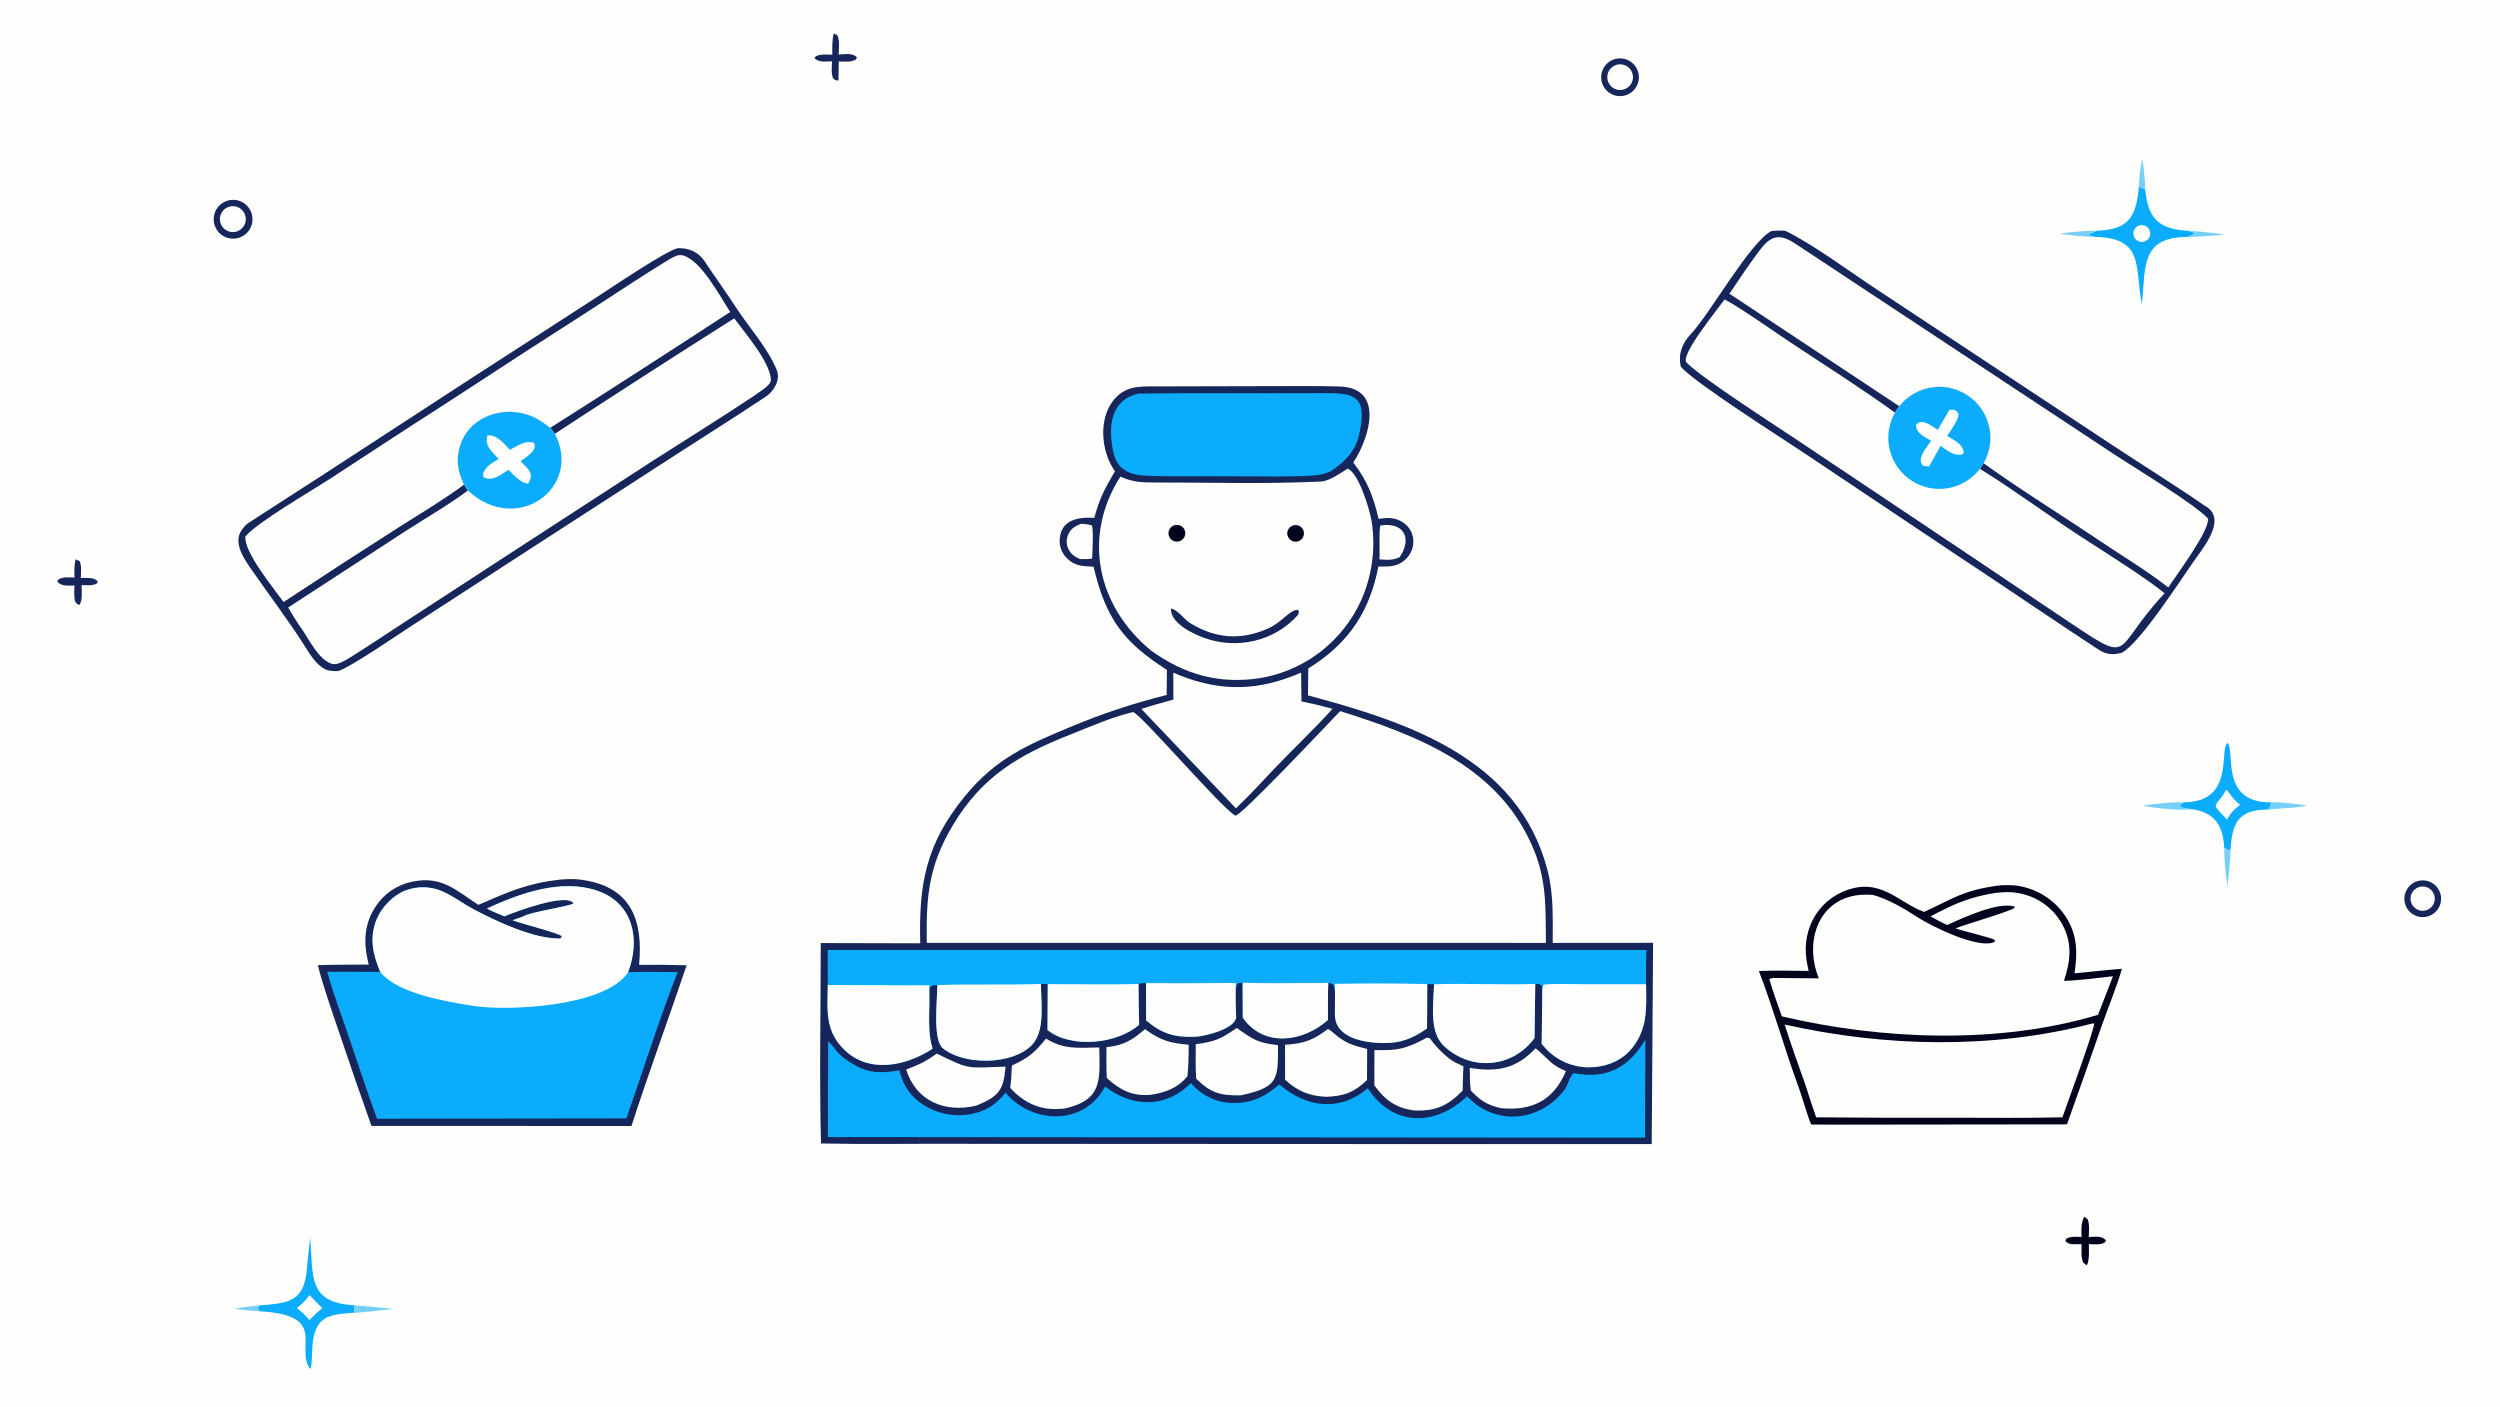 <svg version="1.1" xmlns="http://www.w3.org/2000/svg" style="display: block;" viewBox="0 0 2048 1152" width="1820" height="1024" preserveAspectRatio="none">
<path transform="translate(0,0)" fill="rgb(254,254,253)" d="M 0 0 L 2048 0 L 2048 1152 L 0 1152 L 0 0 z"/>
<path transform="translate(0,0)" fill="rgb(22,37,90)" d="M 940.077 316.49 L 1042.81 316.235 C 1061 316.208 1079.11 316.017 1097.3 316.537 C 1134.63 317.605 1121.84 358.633 1108.61 378.876 C 1120.34 394.036 1125.02 406.591 1129.35 424.934 C 1130.97 424.673 1132.6 424.481 1134.24 424.358 C 1140.89 423.857 1146.53 425.132 1151.67 429.673 C 1155.45 433.037 1157.66 437.814 1157.78 442.867 C 1157.98 448.237 1155.97 453.454 1152.22 457.307 C 1145.12 464.614 1138.33 463.969 1129.16 463.983 C 1128.76 466.187 1128.3 468.379 1127.78 470.557 C 1119.58 505.137 1101.9 528.839 1071.75 547.454 L 1071.52 569.507 C 1152.55 591.359 1243.72 620.501 1267.69 712.597 C 1272.88 732.523 1271.95 751.823 1271.97 772.241 L 1354.21 772.172 L 1353.08 936.983 L 1084.75 936.96 L 779.937 936.791 C 744.48 936.651 707.838 937.294 672.57 936.495 C 671.154 883.908 672.349 825.355 672.344 772.372 L 753.87 772.567 C 752.589 724.293 758.43 691.311 790.16 652.411 C 815.554 621.278 841.077 610.275 877.203 595.22 C 902.662 584.537 928.909 575.838 955.708 569.198 L 955.958 548.622 C 919.367 525.47 905.712 505.662 895.831 464.128 C 886.601 463.585 880.242 463.91 873.318 456.449 C 869.659 452.51 867.77 447.245 868.091 441.878 C 869.116 425.477 883.378 423.299 896.432 424.15 C 900.833 407.988 904.901 400.369 913.382 385.98 C 901.665 369.617 899.318 341.377 913.815 325.919 C 921.497 317.728 929.623 316.701 940.077 316.49 z"/>
<path transform="translate(0,0)" fill="rgb(254,254,253)" d="M 1097.89 582.402 C 1163.24 602.956 1229.69 628.828 1257.04 697.276 C 1267.23 722.798 1266.1 745.356 1266.39 772.26 L 1184.5 772.187 L 759.225 772.184 C 758.612 734.328 760.694 709.054 780.738 675.607 C 804.75 635.536 835.001 618.074 877.212 601.435 C 894.617 594.574 909.275 587.867 928.111 583.186 C 933.436 583.333 1000.31 661.578 1011.97 668.003 C 1015.38 669.879 1089.31 591.203 1097.89 582.402 z"/>
<path transform="translate(0,0)" fill="rgb(11,172,252)" d="M 678.103 778.045 L 1348.79 778.067 C 1348.39 787.538 1348.41 796.586 1348.44 806.045 C 1348.8 826.08 1349.92 844.62 1334.81 860.841 C 1326.45 869.825 1314.12 874.046 1301.95 874.113 C 1288.92 874.221 1276.4 869.05 1267.24 859.778 C 1265.76 858.242 1264.33 856.658 1262.95 855.026 L 1263.41 815.23 C 1263.45 812.322 1263.53 810.418 1263.1 807.488 C 1260.85 805.433 1261.53 806.086 1257.7 805.824 C 1257.56 820.611 1257.35 835.397 1257.07 850.182 C 1239.15 874.681 1205.36 877.63 1182.95 856.737 C 1170.52 845.152 1174.32 822.156 1174.8 806.128 L 1169.19 805.972 C 1169.13 817.969 1169.23 830.361 1168.99 842.323 C 1157.16 850.553 1147.55 854.502 1132.59 854.255 C 1117.68 854.009 1093.8 850.183 1093.57 831.164 C 1092.98 823.809 1094.85 813.658 1092.48 806.961 C 1092.03 805.688 1089.86 805.416 1088.14 804.851 C 1087.66 813.977 1087.93 825.958 1087.87 835.31 C 1067.67 853.418 1035.19 858.265 1018.07 833.379 L 1017.96 804.817 L 1014.13 805.27 C 1010.63 809.841 1012.83 826.472 1012.64 833.255 C 1011.48 842.643 987.58 848.674 979.371 849.052 C 962.396 849.833 951.602 846.57 938.902 835.669 L 938.839 805.183 C 936.778 805.276 934.563 805.173 932.694 805.826 C 932.708 816.966 932.869 828.105 933.177 839.241 C 915.052 855.208 877.157 858.919 858.115 843.571 L 858.319 806.019 L 852.746 805.858 C 852.813 821.593 856.401 844.23 845.333 855.823 C 829.414 872.496 789.073 872.63 772.143 858.318 C 763.965 851.406 767.888 818.261 767.879 806.795 C 763.416 807.174 764.171 806.391 761.8 809.013 C 760.751 814.263 761.702 816.366 761.363 821.066 C 761.208 833.212 760.225 847.508 764.004 858.858 C 742.336 873.07 711.641 879.831 691.087 859.186 C 675.55 843.581 677.928 826.747 678.115 806.695 L 678.103 778.045 z"/>
<path transform="translate(0,0)" fill="rgb(254,254,253)" d="M 1263.41 815.23 C 1263.42 811.912 1263.08 809.295 1264.59 806.43 C 1271.85 805.475 1287.47 806.015 1295.33 806.046 L 1348.44 806.045 C 1348.8 826.08 1349.92 844.62 1334.81 860.841 C 1326.45 869.825 1314.12 874.046 1301.95 874.113 C 1288.92 874.221 1276.4 869.05 1267.24 859.778 C 1265.76 858.242 1264.33 856.658 1262.95 855.026 L 1263.41 815.23 z"/>
<path transform="translate(0,0)" fill="rgb(254,254,253)" d="M 678.115 806.695 L 761.241 806.982 L 761.363 821.066 C 761.208 833.212 760.225 847.508 764.004 858.858 C 742.336 873.07 711.641 879.831 691.087 859.186 C 675.55 843.581 677.928 826.747 678.115 806.695 z"/>
<path transform="translate(0,0)" fill="rgb(254,254,253)" d="M 767.879 806.795 C 795.975 805.766 824.552 806.839 852.746 805.858 C 852.813 821.593 856.401 844.23 845.333 855.823 C 829.414 872.496 789.073 872.63 772.143 858.318 C 763.965 851.406 767.888 818.261 767.879 806.795 z"/>
<path transform="translate(0,0)" fill="rgb(254,254,253)" d="M 1174.8 806.128 C 1202.14 805.191 1231.01 806.799 1257.7 805.824 C 1257.56 820.611 1257.35 835.397 1257.07 850.182 C 1239.15 874.681 1205.36 877.63 1182.95 856.737 C 1170.52 845.152 1174.32 822.156 1174.8 806.128 z"/>
<path transform="translate(0,0)" fill="rgb(254,254,253)" d="M 1093.64 805.78 C 1117.68 805.322 1145.24 805.301 1169.19 805.972 C 1169.13 817.969 1169.23 830.361 1168.99 842.323 C 1157.16 850.553 1147.55 854.502 1132.59 854.255 C 1117.68 854.009 1093.8 850.183 1093.57 831.164 L 1093.64 805.78 z"/>
<path transform="translate(0,0)" fill="rgb(254,254,253)" d="M 858.319 806.019 C 881.918 805.918 909.434 806.584 932.694 805.826 C 932.708 816.966 932.869 828.105 933.177 839.241 C 915.052 855.208 877.157 858.919 858.115 843.571 L 858.319 806.019 z"/>
<path transform="translate(0,0)" fill="rgb(254,254,253)" d="M 938.839 805.183 C 963.303 805.32 987.767 805.273 1012.23 805.045 C 1012.3 813.65 1012.08 824.864 1012.64 833.255 C 1011.48 842.643 987.58 848.674 979.371 849.052 C 962.396 849.833 951.602 846.57 938.902 835.669 L 938.839 805.183 z"/>
<path transform="translate(0,0)" fill="rgb(254,254,253)" d="M 1017.96 804.817 C 1038.54 805.681 1059.55 804.931 1080.18 805.125 C 1082.52 805.148 1085.86 805.103 1088.14 804.851 C 1087.66 813.977 1087.93 825.958 1087.87 835.31 C 1067.67 853.418 1035.19 858.265 1018.07 833.379 L 1017.96 804.817 z"/>
<path transform="translate(0,0)" fill="rgb(254,254,253)" d="M 1103.85 383.835 C 1112.96 386.839 1122.13 417.602 1123.63 426.879 C 1128.25 455.53 1121.43 486.627 1104.39 510.182 C 1087.37 534.193 1061.49 550.438 1032.47 555.323 C 998.972 560.626 969.839 552.384 942.715 532.615 C 898.646 496.162 886.515 439.42 917.818 390.326 C 927.527 394.811 935.57 395.177 946.095 395.167 C 991.476 395.124 1037.29 396.546 1082.58 394.345 C 1088.59 394.053 1098.75 387.263 1103.85 383.835 z"/>
<path transform="translate(0,0)" fill="rgb(22,37,90)" d="M 959.225 498.351 C 965.05 499.51 969.969 507.246 974.981 510.323 C 995.652 523.013 1016.68 524.685 1038.86 514.687 C 1050.49 509.439 1056.35 499.578 1063.04 499.429 L 1064.13 500.982 L 1063.34 503.56 C 1044.36 525.133 1013.4 532.225 986.532 522.439 C 976.782 518.888 958.726 510.322 959.225 498.351 z"/>
<path transform="translate(0,0)" fill="rgb(2,4,29)" d="M 961.128 430.524 C 963.403 429.434 966.092 429.677 968.134 431.158 C 970.176 432.639 971.242 435.12 970.913 437.62 C 970.583 440.121 968.911 442.241 966.555 443.142 C 963.111 444.461 959.24 442.826 957.783 439.439 C 956.326 436.051 957.802 432.117 961.128 430.524 z"/>
<path transform="translate(0,0)" fill="rgb(2,4,29)" d="M 1058.47 430.637 C 1061.84 429.062 1065.86 430.479 1067.5 433.825 C 1069.13 437.171 1067.79 441.212 1064.48 442.912 C 1062.28 444.041 1059.64 443.893 1057.58 442.527 C 1055.52 441.16 1054.36 438.788 1054.54 436.323 C 1054.73 433.857 1056.23 431.683 1058.47 430.637 z"/>
<path transform="translate(0,0)" fill="rgb(11,172,252)" d="M 1347.93 851.406 L 1347.59 931.776 L 678.221 931.224 L 678.443 852.757 C 683.438 857.059 684.664 862.389 694.91 869.081 C 710.285 879.125 719.343 879.379 736.76 876.638 C 739.415 887.354 744.076 895.493 752.923 902.367 C 764.207 910.958 778.43 914.739 792.491 912.886 C 805.779 911.166 815.544 905.367 823.685 894.933 C 845.807 920.891 888.132 922.126 905.292 889.901 C 927.447 907.18 955.481 907.685 975.597 886.942 C 975.728 887.1 975.858 887.257 975.988 887.414 C 983.954 896.838 995.442 902.573 1007.76 903.276 C 1023.83 904.342 1036.22 898.379 1048.05 888.196 C 1070.04 907.134 1097.51 910.884 1120.52 891.291 C 1140.96 922.921 1175.85 922.644 1201.86 897.834 C 1202.74 898.752 1203.64 899.647 1204.57 900.517 C 1227.65 922.514 1263.29 917.601 1281.93 892.036 C 1284.71 888.219 1285.43 882.301 1289.1 878.848 C 1316.34 884.273 1334.22 874.212 1347.93 851.406 z"/>
<path transform="translate(0,0)" fill="rgb(11,172,252)" d="M 932.883 322.334 C 981.117 321.65 1029.35 322.266 1077.67 321.998 C 1106.54 321.837 1121.7 320.678 1113.26 356.407 C 1110.06 369.938 1100.95 379.222 1089.4 386.292 C 1087.59 387.039 1085.74 387.694 1083.86 388.255 C 1073.13 391.411 1017.98 389.784 1003.77 390.074 C 982.175 389.812 960.662 390.535 939.075 389.634 C 924.759 389.036 914.723 384.46 911.784 369.24 C 907.907 349.169 909.538 327.553 932.883 322.334 z"/>
<path transform="translate(0,0)" fill="rgb(254,254,253)" d="M 961.154 550.878 C 963.069 551.735 965.004 552.545 966.958 553.308 C 1001.42 566.845 1031.94 565.678 1065.89 550.832 L 1066.14 574.446 C 1074.7 576.16 1083.19 578.183 1091.6 580.513 C 1078.53 595.107 1057.92 614.955 1043.74 629.737 C 1033.22 641.052 1023.59 651.286 1012.5 662.011 L 935.01 580.658 C 942.988 577.869 952.977 575.295 961.24 572.95 L 961.154 550.878 z"/>
<path transform="translate(0,0)" fill="rgb(254,254,253)" d="M 1168.79 849.902 C 1169.47 850.009 1170.28 850.138 1171.23 850.288 C 1175.77 856.61 1180.97 861.994 1187.02 866.841 C 1190.37 869.516 1195.06 871.612 1198.88 873.393 C 1198.43 879.687 1198.39 886.82 1198.22 893.197 C 1186.05 905.724 1175.55 910.39 1158.1 909.425 C 1143.14 907.259 1134.56 900.927 1125.89 888.956 L 1125.92 859.997 C 1145.5 860.551 1151.75 858.977 1168.79 849.902 z"/>
<path transform="translate(0,0)" fill="rgb(254,254,253)" d="M 856.89 850.606 C 871.534 859.822 883.968 858.143 900.536 857.834 C 900.896 884.166 903.6 900.793 872.241 907.859 C 853.881 910.103 839.984 904.456 827.584 891.01 C 828.466 884.396 828.666 879.294 828.911 872.673 C 842.549 866.421 847.5 862.222 856.89 850.606 z"/>
<path transform="translate(0,0)" fill="rgb(254,254,253)" d="M 1013.14 841.936 C 1027.28 851.794 1029.82 853.862 1046.95 855.997 C 1046.98 884.205 1047.26 890.45 1016.48 897.075 C 1016 897.091 1015.52 897.101 1015.04 897.106 C 999.082 897.237 991.343 894.739 979.927 883.465 C 979.222 875.67 979.568 863.394 979.571 855.246 C 996.002 852.869 999.407 851.215 1013.14 841.936 z"/>
<path transform="translate(0,0)" fill="rgb(254,254,253)" d="M 1087.77 842.79 C 1089.45 843.169 1094.06 847.557 1095.96 848.999 C 1103.95 855.049 1110.49 856.739 1119.99 859.145 L 1119.85 884.574 C 1109.17 894.807 1100.86 897.822 1086.35 898.284 C 1072.36 897.549 1063.05 893.759 1052.75 884.287 L 1052.71 855.671 C 1068.3 854.698 1075.71 851.869 1087.77 842.79 z"/>
<path transform="translate(0,0)" fill="rgb(254,254,253)" d="M 937.994 842.866 C 951.028 852.367 958.312 854.196 973.749 855.655 C 973.764 865.135 973.647 871.969 972.773 881.374 C 964.784 891.211 954.455 894.963 942.243 896.692 C 927.285 897.849 917.443 892.683 906.68 882.859 C 906.245 874.856 906.417 865.736 906.4 857.637 C 920.673 856.162 927.574 851.805 937.994 842.866 z"/>
<path transform="translate(0,0)" fill="rgb(254,254,253)" d="M 1257.89 858.622 C 1259.79 859.427 1269.69 869.737 1272.79 871.832 C 1276.8 874.535 1278.34 875.219 1282.83 877.293 C 1272.48 901.338 1255.23 909.927 1229.51 907.598 C 1217.67 904.662 1213.3 901.726 1204.94 893.268 C 1204.01 886.94 1204.1 880.994 1204.03 874.616 C 1226.39 878.251 1242.01 875.4 1257.89 858.622 z"/>
<path transform="translate(0,0)" fill="rgb(254,254,253)" d="M 767.346 862.848 C 795.374 876.564 791.233 874.507 823.77 873.564 C 822.139 892.983 818.206 897.891 799.941 905.458 C 774.469 911.696 750.397 901.993 742.338 875.952 C 753.338 871.725 757.856 869.74 767.346 862.848 z"/>
<path transform="translate(0,0)" fill="rgb(254,254,253)" d="M 1130.92 430.318 C 1150.44 427.489 1156.94 441.081 1146.64 456.251 C 1141.12 459.103 1136.03 458.564 1130.03 458.111 C 1130.51 451.972 1129.43 433.987 1130.92 430.318 z"/>
<path transform="translate(0,0)" fill="rgb(254,254,253)" d="M 885.356 429.051 C 889.511 429.142 890.463 429.269 894.492 430.287 C 895.869 433.084 894.962 452.748 894.673 457.364 C 892.938 458.14 886.931 457.887 884.738 457.883 C 880.398 455.965 877.387 454.077 875.232 449.59 C 873.559 446.147 873.394 442.164 874.777 438.595 C 876.986 432.874 880.158 431.306 885.356 429.051 z"/>
<path transform="translate(0,0)" fill="rgb(22,37,90)" d="M 1451.09 189.246 C 1453.61 188.922 1461.39 188.438 1463.32 189.397 C 1487.13 201.262 1516.59 223.453 1538.74 237.903 L 1728.84 363.494 C 1754.49 380.554 1780.76 396.63 1806.13 414.223 C 1824 423.796 1807.61 445.043 1798.85 457.289 C 1787.37 473.318 1753.8 525.97 1738.3 534.566 C 1731.17 536.586 1725.49 536.189 1719.19 532.076 C 1680.92 507.086 1643.25 481.162 1605.06 456.049 L 1476.85 370.306 C 1460.16 359.132 1386.99 312.696 1376.93 300.286 C 1374.55 289.797 1378.11 280.979 1385.24 273.457 C 1400.79 257.043 1433.62 198.28 1451.09 189.246 z"/>
<path transform="translate(0,0)" fill="rgb(254,254,253)" d="M 1412.82 245.201 C 1426.58 252.56 1453.02 271.346 1467.33 280.837 C 1495.33 299.416 1525.31 318.345 1552.36 337.932 C 1553.4 336.098 1554.58 334.345 1555.89 332.689 C 1569.46 315.491 1594 311.679 1612.15 323.951 C 1630.29 336.224 1635.89 360.421 1624.98 379.417 C 1624.07 381.003 1623.06 382.526 1621.95 383.979 C 1650.04 401.241 1681.35 424.68 1709.78 442.845 C 1725.63 452.974 1760.59 475.244 1773.22 485.894 C 1727.01 535.116 1750.97 546.628 1685.88 503.354 L 1608.11 451.165 L 1470.63 359.292 C 1456.69 349.956 1392.61 308.739 1381.58 296.859 C 1376.28 291.16 1405.09 255.794 1412.82 245.201 z"/>
<path transform="translate(0,0)" fill="rgb(11,172,252)" d="M 1555.89 332.689 C 1569.46 315.491 1594 311.679 1612.15 323.951 C 1630.29 336.224 1635.89 360.421 1624.98 379.417 C 1624.07 381.003 1623.06 382.526 1621.95 383.979 C 1608.6 401.457 1583.98 405.604 1565.64 393.466 C 1547.3 381.328 1541.49 357.056 1552.36 337.932 C 1553.4 336.098 1554.58 334.345 1555.89 332.689 z"/>
<path transform="translate(0,0)" fill="rgb(254,254,253)" d="M 1597.05 335.523 C 1601.45 335.766 1602.7 335.44 1604.44 339.423 C 1603.92 344.748 1598.24 352.146 1595.09 357.039 C 1600.62 360.418 1608.09 363.58 1608.69 370.754 L 1607.24 372.288 C 1600.11 373.413 1595.7 369.184 1589.69 365.168 L 1580.24 382.086 C 1578.57 382.039 1577.18 381.704 1575.53 381.407 C 1569.54 375.998 1578.3 366.62 1582.03 360.922 C 1576.59 357.76 1569.83 355.055 1569.55 348.072 C 1574.2 341.845 1582.52 348.966 1587.36 352.131 L 1597.05 335.523 z"/>
<path transform="translate(0,0)" fill="rgb(254,254,253)" d="M 1416.76 240.565 C 1423.01 231.341 1429.27 221.728 1435.8 212.816 C 1445.84 199.11 1452.26 187.567 1469.53 198.813 C 1486.42 209.817 1503.01 220.908 1519.72 231.951 L 1625.4 301.745 L 1734.5 373.793 C 1748.24 382.791 1799.9 414.181 1808.8 424.797 C 1809.98 434.856 1783.27 470.375 1776.25 481.126 C 1758.79 467.43 1739.76 456.121 1721.46 443.792 C 1689.97 422.581 1655.67 401.514 1624.98 379.417 C 1635.89 360.421 1630.29 336.224 1612.15 323.951 C 1594 311.679 1569.46 315.491 1555.89 332.689 L 1416.76 240.565 z"/>
<path transform="translate(0,0)" fill="rgb(22,37,90)" d="M 555.219 203.295 C 563.878 202.874 572.115 206.301 577.016 213.706 C 585.519 226.553 594.745 239.184 603.135 252.063 C 614.064 268.837 628.583 284.513 636.269 302.924 C 639.593 311.001 634.117 320.367 627.187 324.953 C 604.593 339.903 581.613 354.475 558.772 369.135 L 440.806 445.348 L 338.634 511.58 C 326.907 519.194 286.386 546.948 277.057 549.597 C 273.636 549.808 269.213 549.557 266.154 547.994 C 259.026 544.352 254.164 536.254 250.071 529.785 C 236.689 508.632 221.479 488.758 207.229 468.205 C 200.844 458.996 190.046 444.844 198.244 433.758 C 199.914 431.499 201.405 429.679 203.796 428.121 C 224.392 414.702 245.12 401.474 265.758 388.119 L 381.938 312.484 L 487.326 244.381 C 497.859 237.58 545.973 204.976 555.219 203.295 z"/>
<path transform="translate(0,0)" fill="rgb(254,254,253)" d="M 601.465 260.702 C 610.135 272.559 630.961 296.397 631.546 311.169 C 631.727 315.74 620.724 321.696 617.441 324.383 C 590.081 342.563 562.071 359.909 534.394 377.622 L 423.264 449.732 L 331.33 509.56 C 316.532 519.197 301.715 529.181 286.729 538.515 C 282.948 540.869 276.498 544.864 272.224 543.769 C 260.756 540.829 252.419 521.881 245.659 512.85 C 243.103 509.436 238.053 501.02 236.027 497.564 L 331.995 435.1 C 346.838 425.545 370.062 411.878 383.302 401.672 L 380.065 396.941 C 378.16 392.604 376.318 388.332 375.561 383.637 C 373.777 373.215 376.239 362.513 382.397 353.917 C 392.631 339.914 411.398 334.718 427.9 338.412 C 437.59 340.582 443.146 344.635 450.845 350.346 L 454.584 355.232 C 503.311 323.36 552.272 291.849 601.465 260.702 z"/>
<path transform="translate(0,0)" fill="rgb(11,172,252)" d="M 380.065 396.941 C 378.16 392.604 376.318 388.332 375.561 383.637 C 373.777 373.215 376.239 362.513 382.397 353.917 C 392.631 339.914 411.398 334.718 427.9 338.412 C 437.59 340.582 443.146 344.635 450.845 350.346 L 454.584 355.232 C 477.445 399.821 422.916 438.882 383.302 401.672 L 380.065 396.941 z"/>
<path transform="translate(0,0)" fill="rgb(254,254,253)" d="M 399.444 356.417 C 407.871 356.434 412.173 362.768 417.706 368.417 C 424.39 364.951 430.117 360.467 437.23 362.651 C 441.064 368.615 430.769 374.458 426.424 377.725 C 432.878 384.574 437.944 387.01 432.678 396.088 C 426.58 395.751 420.954 389.054 416.537 384.749 C 410.683 388.565 402.753 395.069 395.959 390.583 L 395.665 388.163 C 398.186 381.524 402.622 379.623 408.516 375.893 C 403.042 369.776 396.456 365.008 399.444 356.417 z"/>
<path transform="translate(0,0)" fill="rgb(254,254,253)" d="M 232.303 493.064 C 224.192 481.712 199.364 451.769 201.069 439.173 C 212.423 426.715 252.991 403.354 269.795 392.506 C 305.452 369.074 341.231 345.828 377.13 322.769 C 413.271 299.064 449.557 275.582 485.987 252.324 C 506.459 239.066 527.061 225.301 547.904 212.624 C 551.574 210.689 555.292 207.934 559.698 209.235 C 574.634 213.647 589.827 242.731 598.196 255.494 C 549.288 287.435 500.17 319.053 450.845 350.346 C 443.146 344.635 437.59 340.582 427.9 338.412 C 411.398 334.718 392.631 339.914 382.397 353.917 C 376.239 362.513 373.777 373.215 375.561 383.637 C 376.318 388.332 378.16 392.604 380.065 396.941 C 365.961 407.724 341.943 422.096 326.68 431.843 C 295.055 451.994 263.595 472.401 232.303 493.064 z"/>
<path transform="translate(0,0)" fill="rgb(22,37,90)" d="M 458.692 720.382 C 464.195 720.002 469.346 719.674 474.8 720.336 C 517.438 725.508 526.932 753.784 523.56 790.213 C 536.547 790.073 549.536 790.187 562.519 790.555 C 547.606 834.467 531.599 878.11 517.282 922.2 L 342.857 922.13 L 304.321 922.119 C 295.349 896.989 286.621 871.773 278.136 846.474 C 272.275 829.163 264.719 807.917 260.374 790.506 C 273.654 789.976 288.662 790.141 302.082 789.984 C 301.798 788.917 301.534 787.845 301.287 786.769 C 297.716 771.1 298.509 756.667 307.48 742.794 C 314.367 732.046 325.326 724.558 337.843 722.048 C 361.791 717.134 373.405 729.044 391.846 741.079 C 416.638 730.41 431.172 723.631 458.692 720.382 z"/>
<path transform="translate(0,0)" fill="rgb(11,172,252)" d="M 398.829 744.078 C 425.858 731.639 459.983 719.219 489.707 729.647 C 518.92 739.896 524.697 769.457 514.565 796.244 C 526.683 795.681 542.716 796.14 555.118 796.15 C 539.928 834.987 526.914 876.56 513.156 915.971 L 308.839 916.243 C 298.305 887.589 289.168 858.415 278.962 829.633 C 275.056 818.618 271.157 807.131 268.08 795.871 L 311.436 795.976 C 305.507 781.37 302.226 768.076 308.708 752.511 C 312.697 742.934 322.018 733.255 331.805 729.418 C 342.048 725.442 353.469 725.805 363.438 730.426 C 371.621 734.198 380.275 740.634 388.071 744.736 C 407.332 754.871 437.417 769.122 459.137 768.639 L 460.303 766.707 L 460.684 766.865 C 455.078 763.342 429.535 757.24 419.828 753.665 C 421.116 753.192 428.342 750.772 428.875 750.435 C 434.604 746.813 467.577 742.195 469.863 739.81 C 464.038 730.913 421.903 746.854 413.21 750.49 C 408.585 748.538 403.196 746.426 398.829 744.078 z"/>
<path transform="translate(0,0)" fill="rgb(254,254,253)" d="M 398.829 744.078 C 425.858 731.639 459.983 719.219 489.707 729.647 C 518.92 739.896 524.697 769.457 514.565 796.244 C 496.552 824.409 416.026 828.497 386.736 823.701 C 365.597 820.239 325.56 813.815 311.436 795.976 C 305.507 781.37 302.226 768.076 308.708 752.511 C 312.697 742.934 322.018 733.255 331.805 729.418 C 342.048 725.442 353.469 725.805 363.438 730.426 C 371.621 734.198 380.275 740.634 388.071 744.736 C 407.332 754.871 437.417 769.122 459.137 768.639 L 460.303 766.707 L 460.684 766.865 C 455.078 763.342 429.535 757.24 419.828 753.665 C 421.116 753.192 428.342 750.772 428.875 750.435 C 434.604 746.813 467.577 742.195 469.863 739.81 C 464.038 730.913 421.903 746.854 413.21 750.49 C 408.585 748.538 403.196 746.426 398.829 744.078 z"/>
<path transform="translate(0,0)" fill="rgb(2,4,29)" d="M 1636.5 725.316 C 1640.25 724.735 1647.83 724.801 1651.62 725.286 C 1666.88 727.269 1680.71 735.296 1690.01 747.567 C 1701.79 763.374 1702.2 778.783 1699.46 797.162 C 1712.46 795.985 1725.2 794.412 1738.28 793.444 C 1734.86 805.889 1726.95 825.354 1722.36 838.323 C 1712.81 865.885 1703.12 893.397 1693.28 920.855 L 1525.3 921.052 C 1511.43 921.125 1497.56 921.105 1483.69 920.992 C 1480.09 912.238 1476.77 899.57 1473.35 890.256 C 1462.06 859.528 1452.63 825.642 1440.87 795.292 C 1453.75 794.662 1468.61 795.09 1481.64 795.17 C 1478.5 782.253 1478.04 770.354 1483.03 757.76 C 1487.89 745.449 1497.45 735.579 1509.61 730.333 C 1539.73 717.383 1554.45 738.699 1575.38 746.521 L 1576.24 746.832 C 1600.99 735.486 1607.45 729.511 1636.5 725.316 z"/>
<path transform="translate(0,0)" fill="rgb(254,254,253)" d="M 1634.59 731.285 C 1643.37 730.29 1650.68 730.285 1659.28 732.813 C 1672.26 736.642 1683.18 745.493 1689.61 757.403 C 1698.06 773.345 1695.95 787.193 1690.84 803.303 C 1702.22 803.12 1719.2 800.856 1730.97 799.53 C 1726.82 810.037 1722.74 820.568 1718.71 831.122 C 1637.6 855.54 1541.38 851.694 1459.71 832.406 C 1456.27 822.615 1452.25 811.847 1449.46 801.946 C 1451.79 800.531 1453.64 801.034 1456.75 800.982 L 1489.97 801.272 C 1476.43 767.807 1492.46 728.935 1534.54 733.003 C 1546.62 736.281 1560.69 744.519 1571.05 751.335 C 1582.04 758.563 1622.07 778.224 1634.26 771.223 L 1633.93 769.701 C 1631.56 768.056 1608.64 762.7 1601.93 760.308 C 1610.21 757.028 1646.01 746.646 1650.31 743.602 L 1650.35 742.431 C 1636.87 738.309 1607.37 751.9 1595.22 757.597 C 1590.51 755.583 1586.02 752.978 1581.53 750.497 C 1600.87 740.247 1613.01 734.833 1634.59 731.285 z"/>
<path transform="translate(0,0)" fill="rgb(254,254,253)" d="M 1714.39 838.174 L 1715.47 838.388 C 1716.17 842.213 1693.23 904.561 1689.52 915.074 C 1660.64 915.822 1629.87 915.406 1600.84 915.408 C 1563.16 915.546 1525.48 915.436 1487.79 915.08 C 1484.74 906.366 1481.84 897.6 1479.09 888.785 C 1473.31 872.407 1467.19 855.65 1462.01 839.119 C 1544.93 857.54 1631.83 859.567 1714.39 838.174 z"/>
<path transform="translate(0,0)" fill="rgb(11,172,252)" d="M 1752.22 152.952 C 1753.9 153.64 1755.97 154.366 1757.4 155.402 C 1759.64 178.871 1768.29 187.679 1792.45 189.001 L 1797.72 190.652 L 1797.56 191.697 L 1792.07 194.039 C 1753.59 194.108 1757.73 218.331 1754.67 249.168 C 1748.43 220.149 1757.7 194.723 1716.31 194.042 C 1714.05 193.435 1712.18 193.366 1710.85 191.864 L 1718.24 188.914 C 1744.51 188.026 1749.93 176.805 1752.22 152.952 z"/>
<path transform="translate(0,0)" fill="rgb(254,254,253)" d="M 1752.54 184.67 C 1756.02 183.599 1759.73 185.415 1761.02 188.818 C 1762.31 192.221 1760.73 196.039 1757.41 197.538 C 1755.07 198.596 1752.34 198.267 1750.32 196.685 C 1748.3 195.102 1747.33 192.528 1747.79 190.004 C 1748.26 187.48 1750.09 185.425 1752.54 184.67 z"/>
<path transform="translate(0,0)" fill="rgb(11,172,252)" d="M 1789.68 657.01 C 1831.38 656.633 1817.54 612.306 1824.89 608.492 C 1831.11 615.997 1818.55 657.713 1860.66 657.152 C 1860.06 658.908 1859.31 662.028 1857.97 663.051 C 1833.26 663.096 1828.52 674.204 1827.21 696.474 C 1826.12 696.18 1823.3 694.986 1822.11 694.516 C 1821.22 676.691 1814.71 665.718 1796.47 662.88 C 1792.79 662.166 1788.46 662.348 1785.85 660.481 L 1786.3 658.862 L 1789.68 657.01 z"/>
<path transform="translate(0,0)" fill="rgb(254,254,253)" d="M 1823.67 646.672 C 1828.08 650.947 1827.26 652.712 1835.07 659.156 C 1830 662.97 1827.32 665.79 1824.32 671.296 C 1821.21 667.338 1816.8 664.076 1815 660.206 C 1816.01 655.937 1820.09 654.362 1823.67 646.672 z"/>
<path transform="translate(0,0)" fill="rgb(11,172,252)" d="M 254.076 1013.62 C 256.735 1045.56 251.833 1066.9 290.277 1069.02 L 290.544 1075.06 C 283.769 1075.63 277.217 1075.8 270.704 1077.88 C 250.554 1084.3 258.01 1112.6 254.108 1121.4 C 241.156 1103.17 269.727 1077.4 213.133 1073.95 L 211.343 1071.99 L 211.901 1069.18 C 236.781 1067.27 249.502 1066.34 251.553 1037.89 C 252.094 1030.38 253.22 1021.22 254.076 1013.62 z"/>
<path transform="translate(0,0)" fill="rgb(254,254,253)" d="M 253.483 1060.74 L 264.056 1071.42 C 259.729 1074.6 257.223 1077.3 253.517 1081.1 C 249.553 1076.67 247.901 1075.05 243.236 1071.39 C 248.135 1067.21 249.62 1065.85 253.483 1060.74 z"/>
<path transform="translate(0,0)" fill="rgb(22,37,90)" d="M 186.283 164.367 C 194.572 161.824 203.37 166.39 206.061 174.633 C 208.751 182.875 204.343 191.753 196.15 194.591 C 190.718 196.472 184.694 195.275 180.395 191.46 C 176.095 187.646 174.189 181.807 175.41 176.19 C 176.63 170.573 180.788 166.053 186.283 164.367 z"/>
<path transform="translate(0,0)" fill="rgb(254,254,253)" d="M 187.946 169.238 C 193.545 167.7 199.34 170.946 200.953 176.523 C 202.567 182.1 199.399 187.939 193.844 189.627 C 190.183 190.739 186.208 189.796 183.438 187.157 C 180.667 184.518 179.532 180.593 180.465 176.883 C 181.399 173.172 184.257 170.252 187.946 169.238 z"/>
<path transform="translate(0,0)" fill="rgb(22,37,90)" d="M 1322.63 48.484 C 1328.04 46.831 1333.92 48.271 1337.96 52.236 C 1342 56.2 1343.55 62.056 1342 67.501 C 1340.45 72.945 1336.05 77.105 1330.53 78.347 C 1322.42 80.169 1314.32 75.254 1312.2 67.22 C 1310.07 59.186 1314.68 50.91 1322.63 48.484 z"/>
<path transform="translate(0,0)" fill="rgb(254,254,253)" d="M 1323.18 53.471 C 1326.74 52.002 1330.82 52.594 1333.82 55.015 C 1336.81 57.436 1338.25 61.299 1337.56 65.088 C 1336.87 68.877 1334.16 71.987 1330.51 73.198 C 1325.13 74.98 1319.3 72.182 1317.33 66.868 C 1315.36 61.555 1317.94 55.633 1323.18 53.471 z"/>
<path transform="translate(0,0)" fill="rgb(22,37,90)" d="M 1982.12 721.262 C 1990.26 719.848 1998.01 725.258 1999.5 733.382 C 2000.98 741.506 1995.63 749.305 1987.52 750.853 C 1979.31 752.419 1971.4 746.997 1969.9 738.777 C 1968.41 730.558 1973.89 722.693 1982.12 721.262 z"/>
<path transform="translate(0,0)" fill="rgb(254,254,253)" d="M 1981.79 726.456 C 1987.04 724.881 1992.57 727.846 1994.16 733.087 C 1995.75 738.327 1992.81 743.869 1987.57 745.478 C 1982.31 747.095 1976.74 744.132 1975.14 738.866 C 1973.54 733.601 1976.52 728.038 1981.79 726.456 z"/>
<path transform="translate(0,0)" fill="rgb(2,4,29)" d="M 1707.52 996.445 L 1710.27 998.704 C 1711.84 1002.69 1711.24 1008.68 1711.11 1013.13 C 1716.27 1012.97 1721.61 1011.82 1725.23 1015.87 L 1724.4 1017.48 C 1720.8 1019.77 1715.64 1019.06 1711.22 1018.92 C 1711.21 1024.01 1711.78 1032.01 1709.6 1036.2 C 1708.01 1035.43 1707.71 1035.01 1706.42 1033.82 C 1704.69 1029.4 1705.18 1023.82 1705.25 1018.98 C 1703.09 1019.04 1700.93 1019.05 1698.77 1019.02 C 1695.66 1018.94 1694.11 1018.62 1691.93 1016.35 L 1692.68 1014.59 C 1696.18 1012.37 1700.94 1012.98 1705.19 1013.08 C 1705.11 1006.86 1704.53 1001.82 1707.52 996.445 z"/>
<path transform="translate(0,0)" fill="rgb(22,37,90)" d="M 683.098 27.413 L 685.709 28.634 C 688.064 32.092 687.198 40.126 687.045 44.662 C 691.926 44.394 698.571 43.142 702.012 47.026 L 701.13 48.788 C 697.274 51.064 691.752 50.413 687.125 50.337 C 687.084 55.537 687.005 60.737 686.887 65.935 C 683.842 65.573 684.965 66.033 682.555 64.279 C 680.721 60.42 681.454 54.639 681.63 50.197 C 676.795 50.351 670.705 51.335 667.213 47.648 L 668.257 46.117 C 672.234 44.096 677.282 44.693 681.834 44.815 C 681.838 39.149 681.467 32.753 683.098 27.413 z"/>
<path transform="translate(0,0)" fill="rgb(22,37,90)" d="M 61.858 458.166 C 63.472 458.561 63.941 458.966 65.363 459.81 C 66.947 463.553 66.33 469.125 66.18 473.36 C 70.554 473.378 77.448 472.542 80.144 476.359 L 79.239 477.94 C 75.746 479.866 70.904 479.271 66.794 479.159 C 66.945 483.967 67.792 491.751 65.047 495.49 C 63.362 494.961 63.01 494.415 61.772 493.192 C 60.357 489.377 60.896 483.755 61.02 479.52 C 55.734 479.515 50.393 480.548 46.861 476.25 L 47.91 474.505 C 51.705 472.301 56.535 472.906 61.009 473.013 C 60.943 467.516 60.708 463.608 61.858 458.166 z"/>
<path transform="translate(0,0)" fill="rgb(117,207,247)" d="M 1755.06 659.897 C 1767.1 658.013 1777.52 656.96 1789.68 657.01 L 1786.3 658.862 L 1785.85 660.481 C 1788.46 662.348 1792.79 662.166 1796.47 662.88 C 1783.62 663.795 1767.71 662.225 1755.06 659.897 z"/>
<path transform="translate(0,0)" fill="rgb(117,207,247)" d="M 1860.66 657.152 C 1867.39 656.516 1880.92 658.583 1888.34 659.411 L 1888.46 660.036 C 1879.17 661.998 1867.89 661.88 1857.97 663.051 C 1859.31 662.028 1860.06 658.908 1860.66 657.152 z"/>
<path transform="translate(0,0)" fill="rgb(117,207,247)" d="M 290.277 1069.02 C 300.612 1069.96 311.839 1070.76 322.072 1072.03 C 314.54 1072.82 297.392 1075.1 290.544 1075.06 L 290.277 1069.02 z"/>
<path transform="translate(0,0)" fill="rgb(117,207,247)" d="M 1822.11 694.516 C 1823.3 694.986 1826.12 696.18 1827.21 696.474 C 1827.18 704.95 1825.65 717.171 1824.8 725.889 C 1823.22 717.506 1821.98 703.05 1822.11 694.516 z"/>
<path transform="translate(0,0)" fill="rgb(117,207,247)" d="M 1752.22 152.952 C 1752.31 145.084 1753.29 137.251 1755.14 129.604 C 1756.03 137.748 1757.32 147.357 1757.4 155.402 C 1755.97 154.366 1753.9 153.64 1752.22 152.952 z"/>
<path transform="translate(0,0)" fill="rgb(117,207,247)" d="M 1687.52 191.509 C 1695.56 189.835 1709.94 188.915 1718.24 188.914 L 1710.85 191.864 C 1712.18 193.366 1714.05 193.435 1716.31 194.042 C 1708.95 194.167 1695.02 192.468 1687.52 191.509 z"/>
<path transform="translate(0,0)" fill="rgb(117,207,247)" d="M 1792.45 189.001 C 1801.97 189.326 1813.34 190.963 1822.95 192.11 C 1813.48 192.899 1801.4 194.114 1792.07 194.039 L 1797.56 191.697 L 1797.72 190.652 L 1792.45 189.001 z"/>
<path transform="translate(0,0)" fill="rgb(117,207,247)" d="M 191.944 1072.06 C 199.039 1070.48 204.69 1069.94 211.901 1069.18 L 211.343 1071.99 L 213.133 1073.95 C 207.778 1073.86 197.624 1072.59 191.944 1072.06 z"/>
</svg>